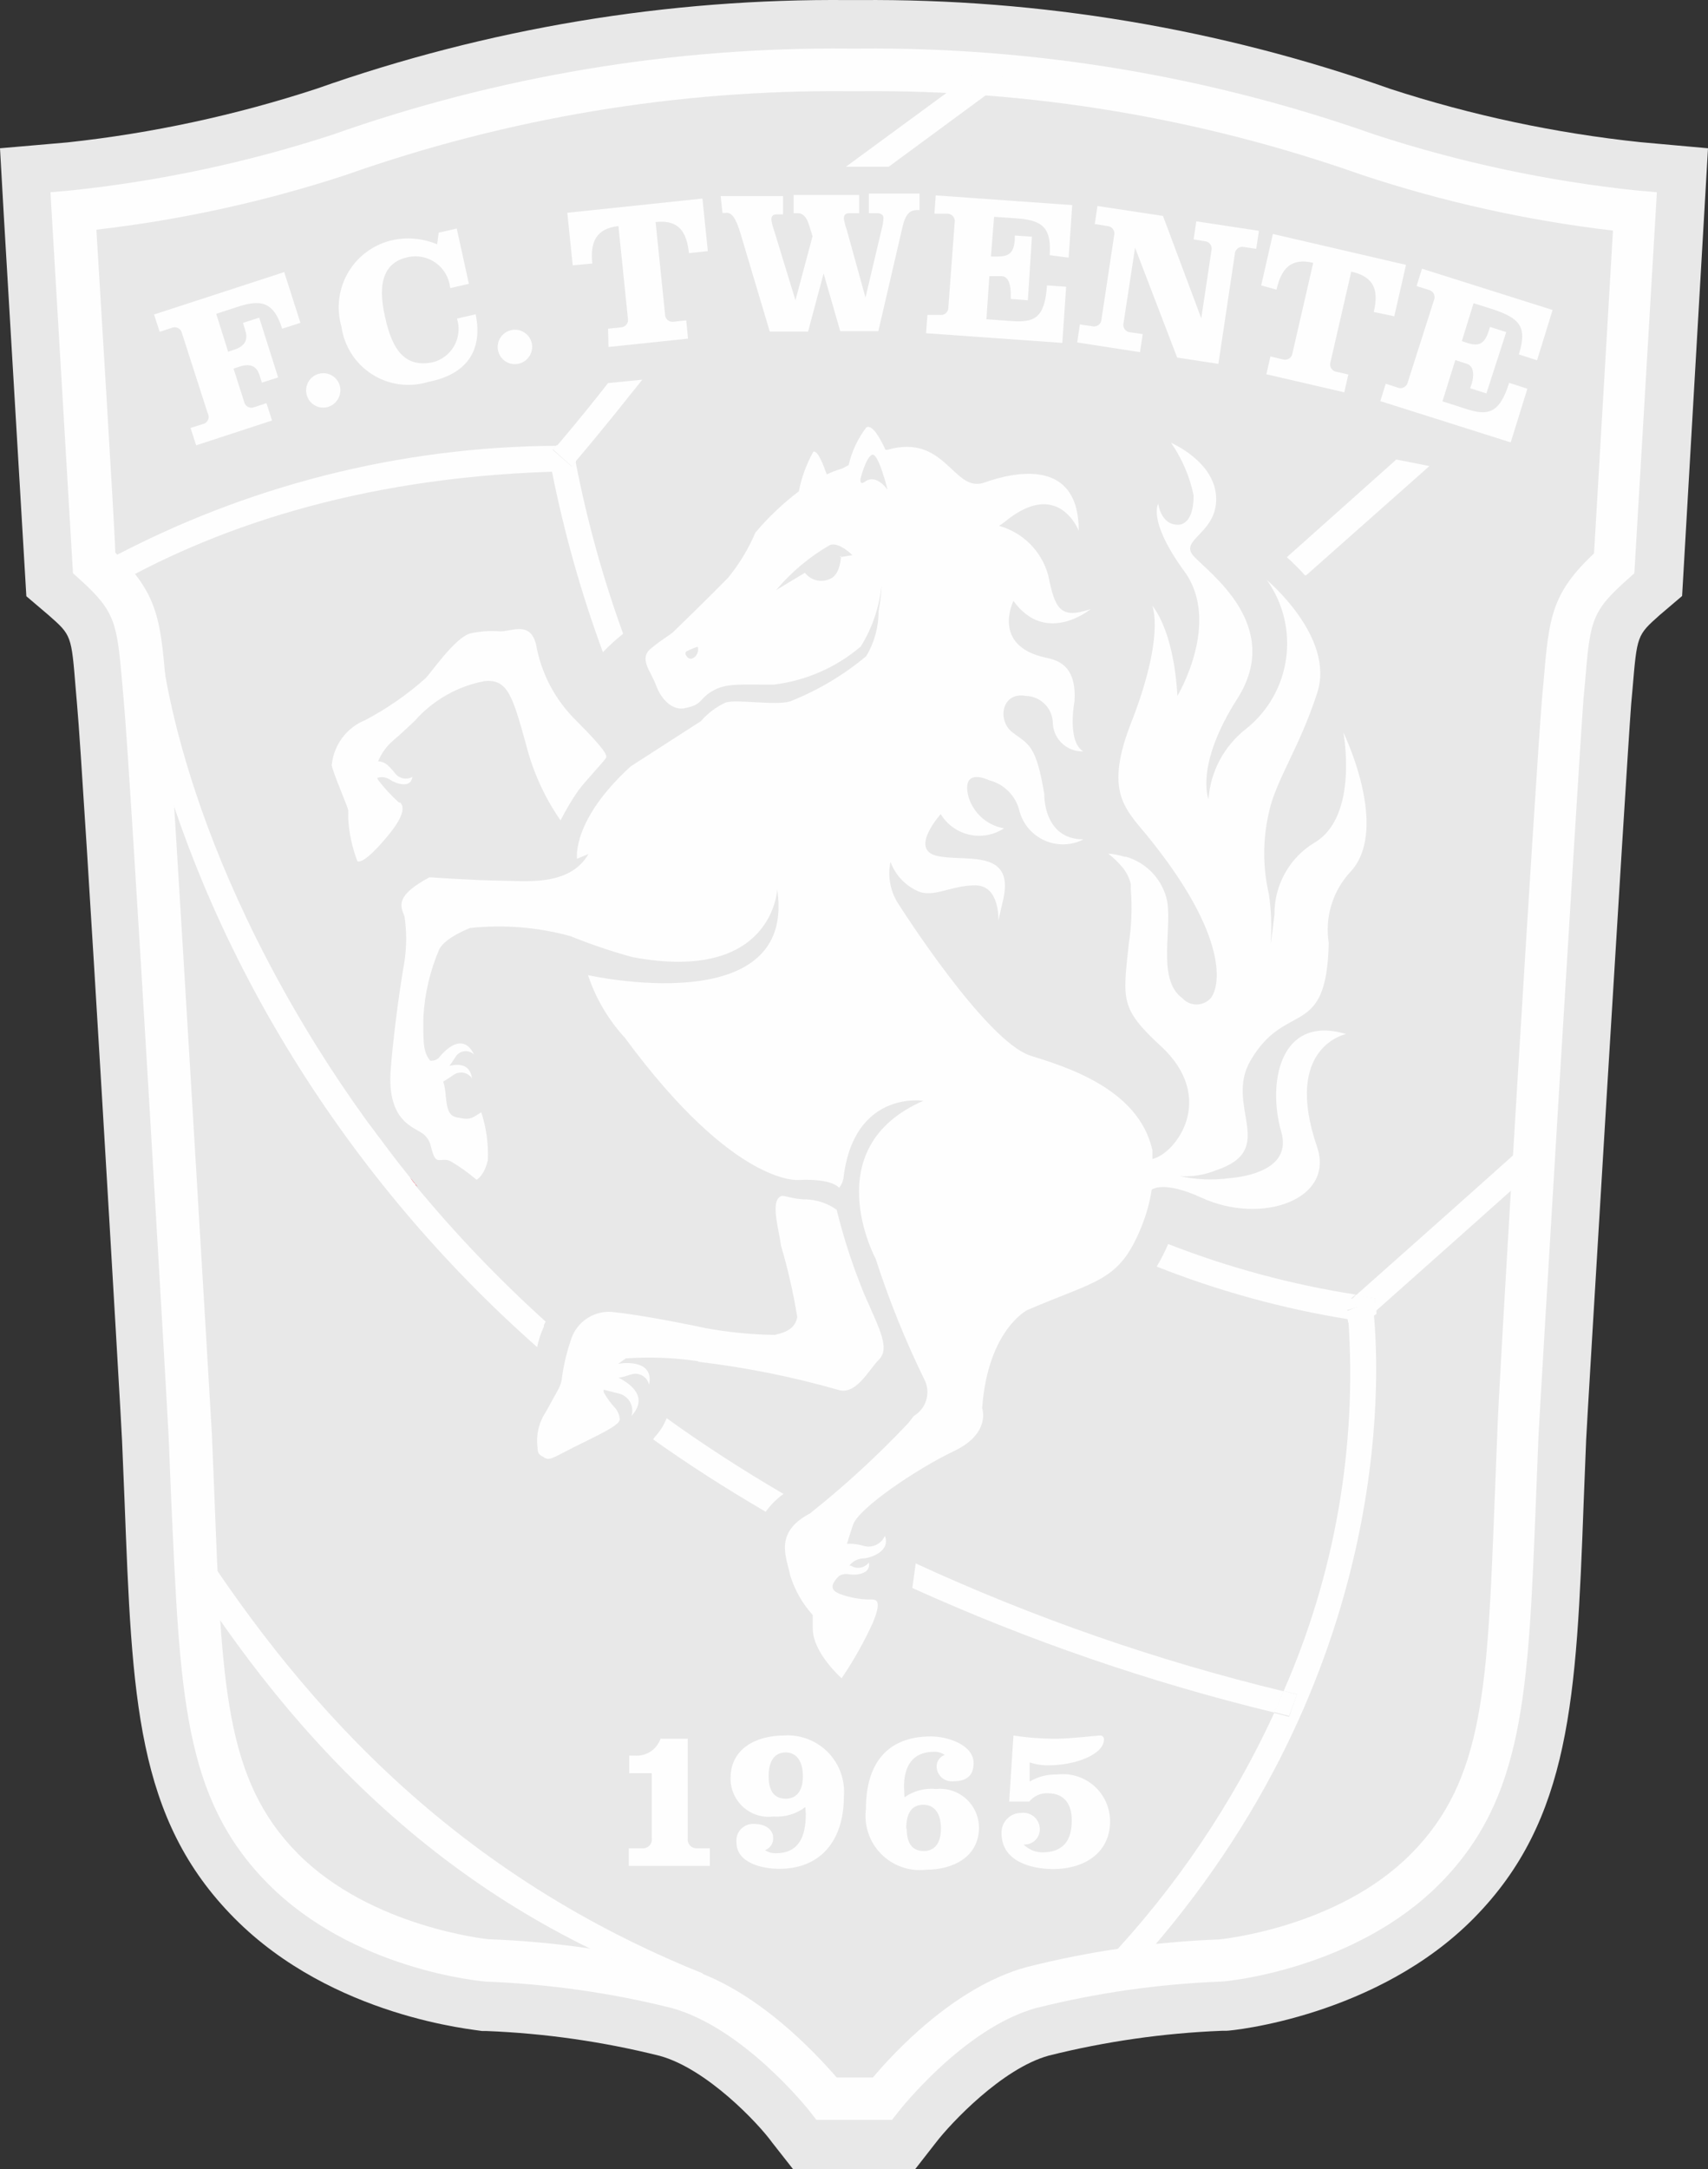 <?xml version="1.0" encoding="UTF-8"?>
<svg width="182px" height="231px" viewBox="0 0 182 231" version="1.1" xmlns="http://www.w3.org/2000/svg" xmlns:xlink="http://www.w3.org/1999/xlink">
    <rect x="0" y="0" width="182" height="231" fill="#333333" stroke="none"/>
    <title>FC Twente - FC Twente-0 (2)</title>
    <g id="Symbols" stroke="none" stroke-width="1" fill="none" fill-rule="evenodd">
        <g id="element-/-card-/-onbekend" transform="translate(-557, 52)" fill-rule="nonzero">
            <g id="Group-9-Copy-6" transform="translate(0, -80)">
                <g id="no_logo" transform="translate(511, 0)">
                    <g id="FC-Twente---FC-Twente-0-(2)" transform="translate(46, 28)">
                        <path d="M90.448,7.454 C71.958,7.273 53.579,10.33 36.141,16.486 C26.926,19.503 17.418,21.532 7.775,22.54 L9.959,59.965 C14.759,64.361 14.759,66.331 15.431,74.378 C16.103,82.426 20.23,153.098 20.23,153.098 C21.31,178.416 20.734,189.707 30.045,199.099 C38.565,207.675 51.883,208.876 51.883,208.876 C58.693,209.13 65.457,210.096 72.066,211.759 C80.657,214.161 88,223.601 88,223.601 L93.88,223.601 C93.88,223.601 101.079,214.113 109.742,211.759 C116.351,210.097 123.115,209.131 129.925,208.876 C129.925,208.876 143.243,207.675 151.739,199.099 C161.074,189.683 160.474,178.416 161.554,153.098 C161.554,153.098 165.777,82.234 166.353,74.378 C167.073,66.091 166.905,64.458 171.801,59.965 L173.985,22.54 C164.415,21.517 154.98,19.488 145.835,16.486 C128.405,10.332 110.034,7.275 91.552,7.454 L90.448,7.454 Z" id="Path" fill="#E30621"></path>
                        <path d="M38.565,23.501 C55.225,17.623 72.784,14.705 90.448,14.877 L91.552,14.877 C109.216,14.704 126.775,17.623 143.435,23.501 C150.936,26.02 158.646,27.869 166.473,29.026 C165.993,37.361 165.081,52.759 164.866,56.675 C160.498,61.359 160.066,65.13 159.394,72.096 L159.25,73.634 C158.554,81.489 154.45,149.663 154.33,152.569 L154.042,159.295 C153.251,179.57 152.867,187.401 146.651,193.67 C140.436,199.94 130.237,201.285 129.589,201.357 C122.299,201.643 115.059,202.698 107.991,204.504 C101.516,206.689 95.724,210.532 91.192,215.65 C86.615,210.528 80.784,206.686 74.273,204.504 C67.205,202.697 59.965,201.643 52.675,201.357 C51.931,201.357 41.756,200.036 35.517,193.742 C29.277,187.449 28.797,179.594 27.958,159.295 L27.694,152.761 C27.502,149.687 23.47,81.489 22.75,73.61 L22.606,71.976 C22.054,65.611 21.598,61.623 17.134,56.675 C16.895,52.783 16.007,37.457 15.527,29.026 C23.354,27.869 31.064,26.02 38.565,23.501 Z M90.448,0.007 C71.141,-0.174 51.95,3.021 33.741,9.448 C25.117,12.272 16.221,14.189 7.199,15.165 L0,15.79 L0.408,22.996 L2.808,63.497 L5.208,65.539 C7.607,67.652 7.607,67.652 8.063,73.298 L8.207,74.979 C8.903,82.618 13.007,152.737 13.007,153.458 C13.007,153.458 13.271,159.824 13.271,159.824 C14.087,180.795 14.471,193.694 24.982,204.288 C35.493,214.881 50.708,216.155 51.379,216.299 L51.835,216.299 C58.061,216.545 64.245,217.43 70.29,218.941 C75.305,220.31 80.825,226.148 82.289,228.189 L84.497,231 L97.527,231 L99.759,228.141 C101.271,226.172 106.767,220.286 111.758,218.917 C117.803,217.407 123.987,216.521 130.213,216.275 L130.669,216.275 C131.316,216.275 146.771,214.713 157.066,204.264 C167.361,193.814 167.985,180.915 168.753,159.944 L169.017,153.314 C169.017,152.737 173.241,82.594 173.817,74.931 L173.961,73.346 C174.441,67.652 174.441,67.652 176.84,65.514 L179.24,63.473 L182,15.79 L174.801,15.141 C165.748,14.186 156.82,12.286 148.163,9.472 C129.986,3.047 110.828,-0.156 91.552,0.007 L90.448,0.007 Z" id="Shape" fill="#E8E8E8"></path>
                        <path d="M90.448,7.454 C71.958,7.273 53.579,10.33 36.141,16.486 C26.926,19.503 17.418,21.532 7.775,22.54 L9.959,59.965 C14.759,64.361 14.759,66.331 15.431,74.378 C16.103,82.426 20.23,153.098 20.23,153.098 C21.31,178.416 20.734,189.707 30.045,199.099 C38.565,207.675 51.883,208.876 51.883,208.876 C58.693,209.13 65.457,210.096 72.066,211.759 C80.657,214.161 88,223.601 88,223.601 L93.88,223.601 C93.88,223.601 101.079,214.113 109.742,211.759 C116.351,210.097 123.115,209.131 129.925,208.876 C129.925,208.876 143.243,207.675 151.739,199.099 C161.074,189.683 160.474,178.416 161.554,153.098 C161.554,153.098 165.777,82.234 166.353,74.378 C167.073,66.091 166.905,64.458 171.801,59.965 L173.985,22.54 C164.415,21.517 154.98,19.488 145.835,16.486 C128.405,10.332 110.034,7.275 91.552,7.454 L90.448,7.454 Z" id="Path" fill="#E8E8E8"></path>
                        <path d="M36.885,18.624 C54.085,12.554 72.211,9.538 90.448,9.712 L91.552,9.712 C109.789,9.536 127.916,12.552 145.115,18.624 C153.81,21.506 162.776,23.494 171.873,24.557 C171.657,28.281 169.953,57.347 169.857,58.933 C165.321,63.208 165.057,65.731 164.482,72.529 L164.338,74.09 C163.666,81.873 159.538,149.975 159.538,152.881 C159.538,152.881 159.274,159.583 159.274,159.583 C158.482,179.473 158.218,189.49 150.371,197.418 C142.523,205.345 130.045,206.522 129.925,206.546 C122.984,206.801 116.09,207.792 109.358,209.501 C101.583,211.639 95.08,218.797 93.016,221.247 L89.152,221.247 C87.064,218.845 80.513,211.639 72.762,209.501 C65.975,207.775 59.025,206.777 52.027,206.522 C52.027,206.522 39.549,205.273 31.749,197.418 C23.95,189.563 23.638,179.401 22.846,159.295 L22.582,152.785 C22.414,149.855 18.382,81.753 17.782,73.97 L17.638,72.337 C17.086,65.971 16.775,63.136 12.287,58.86 C12.287,57.275 10.487,28.185 10.271,24.461 C19.316,23.42 28.233,21.464 36.885,18.624 Z M90.448,5.172 C71.712,4.998 53.089,8.103 35.421,14.348 C26.367,17.298 17.029,19.287 7.559,20.282 L5.376,20.474 L7.775,61.046 L8.471,61.671 C12.335,65.154 12.455,66.331 13.031,72.817 L13.175,74.475 C13.895,82.186 17.974,152.401 17.974,153.122 C17.974,153.122 18.238,159.583 18.238,159.583 C19.198,180.338 19.462,191.436 28.557,200.613 C37.653,209.789 51.211,210.99 51.763,211.038 C58.442,211.288 65.077,212.23 71.562,213.849 C79.313,215.986 86.248,224.802 86.32,224.898 L86.992,225.763 L95.056,225.763 L95.728,224.898 C95.728,224.898 102.663,215.986 110.414,213.849 C116.851,212.236 123.438,211.294 130.069,211.038 C130.789,211.038 144.467,209.669 153.443,200.589 C162.418,191.508 162.85,180.362 163.666,159.752 L163.93,153.098 C163.93,152.425 168.153,82.21 168.729,74.475 L168.873,72.913 C169.449,66.067 169.521,65.178 173.457,61.671 L174.153,61.046 L176.552,20.474 L174.369,20.282 C164.907,19.285 155.577,17.297 146.531,14.348 C128.878,8.109 110.272,5.003 91.552,5.172 L90.448,5.172 Z" id="Shape" fill="#FEFEFE"></path>
                        <path d="M73.29,185.167 L73.29,195.76 C73.245,196.041 73.331,196.327 73.522,196.537 C73.714,196.747 73.99,196.859 74.273,196.841 L75.641,196.841 L75.641,198.715 L67.002,198.715 L67.002,196.841 L68.466,196.841 C68.75,196.859 69.026,196.747 69.217,196.537 C69.409,196.327 69.494,196.041 69.45,195.76 L69.45,188.842 L67.05,188.842 L67.05,186.968 L67.602,186.968 C68.834,187.08 69.982,186.337 70.386,185.167 L73.29,185.167 Z" id="Path" fill="#FEFEFE"></path>
                        <path d="M81.905,189.154 C81.905,190.884 82.601,191.556 83.729,191.556 C84.857,191.556 85.552,190.764 85.552,189.154 C85.552,187.545 84.857,186.632 83.729,186.632 C82.601,186.632 81.905,187.449 81.905,189.154 Z M85.816,192.445 C84.85,193.185 83.646,193.544 82.433,193.454 C81.261,193.608 80.08,193.243 79.199,192.454 C78.318,191.664 77.825,190.53 77.849,189.346 C77.849,186.176 80.657,184.83 83.513,184.83 C85.265,184.704 86.984,185.353 88.217,186.605 C89.45,187.858 90.072,189.588 89.92,191.34 C89.92,195.928 87.52,199.027 83.033,199.027 L83.033,199.027 C81.257,199.027 78.473,198.427 78.473,196.193 C78.421,195.667 78.606,195.145 78.977,194.769 C79.348,194.393 79.867,194.201 80.393,194.247 C81.617,194.247 82.385,194.895 82.385,195.712 C82.429,196.297 82.074,196.839 81.521,197.033 C81.854,197.258 82.247,197.375 82.649,197.37 C85.049,197.37 85.864,195.712 85.864,193.19 L85.816,192.445 Z" id="Shape" fill="#FEFEFE"></path>
                        <path d="M96.616,194.727 C96.616,196.457 97.311,197.129 98.439,197.129 C99.567,197.129 100.263,196.337 100.263,194.727 C100.263,193.118 99.567,192.205 98.391,192.205 C97.215,192.205 96.568,192.998 96.568,194.727 L96.616,194.727 Z M96.376,191.412 C97.359,190.717 98.561,190.401 99.759,190.523 C100.917,190.409 102.069,190.786 102.936,191.562 C103.803,192.338 104.304,193.443 104.319,194.607 C104.319,197.778 101.535,199.123 98.679,199.123 C96.907,199.331 95.138,198.709 93.885,197.436 C92.633,196.164 92.038,194.384 92.272,192.613 C92.272,188.025 94.36,184.926 99.207,184.926 C100.959,184.926 103.743,185.815 103.743,187.761 C103.743,189.154 102.951,189.707 101.535,189.707 C101.108,189.74 100.686,189.601 100.362,189.322 C100.037,189.042 99.838,188.645 99.807,188.217 C99.763,187.632 100.118,187.09 100.671,186.896 C100.339,186.67 99.945,186.553 99.543,186.56 C97.143,186.56 96.328,188.217 96.328,190.283 L96.376,191.412 Z" id="Shape" fill="#FEFEFE"></path>
                        <path d="M107.991,184.83 C109.523,185.065 111.072,185.177 112.622,185.167 C114.158,185.167 116.822,184.83 117.23,184.83 C117.34,184.823 117.448,184.864 117.526,184.942 C117.604,185.02 117.645,185.128 117.638,185.239 C117.638,186.848 114.59,188.001 111.758,188.001 C111.065,188.018 110.375,187.912 109.718,187.689 L109.718,189.731 C110.595,189.209 111.603,188.951 112.622,188.986 C114.052,188.8 115.493,189.238 116.577,190.19 C117.662,191.142 118.284,192.515 118.286,193.959 C118.286,197.442 115.382,199.051 112.262,199.051 C109.862,199.051 106.719,198.234 106.719,195.232 C106.699,194.661 106.913,194.107 107.312,193.698 C107.711,193.29 108.26,193.063 108.83,193.07 C109.34,193.006 109.851,193.169 110.23,193.516 C110.609,193.863 110.816,194.358 110.798,194.871 C110.786,195.311 110.595,195.727 110.268,196.022 C109.942,196.318 109.509,196.466 109.07,196.433 C109.593,196.958 110.298,197.259 111.038,197.274 C113.294,197.274 114.206,196.024 114.206,193.862 C114.206,192.205 113.462,190.98 111.662,190.98 C110.894,190.94 110.154,191.27 109.67,191.869 L107.535,191.869 L107.991,184.83 Z" id="Path" fill="#FEFEFE"></path>
                        <path d="M19.198,166.093 C31.197,185.311 48.5,204.288 76.793,213.008 L74.849,210.149 C47.228,199.051 31.197,180.146 19.894,162.322 L19.198,166.093 Z" id="Path" fill="#FEFEFE"></path>
                        <path d="M20.902,47.426 L20.302,45.576 L21.598,45.168 C21.849,45.118 22.06,44.949 22.165,44.716 C22.269,44.482 22.255,44.212 22.126,43.991 L19.39,35.487 C19.344,35.255 19.196,35.055 18.986,34.944 C18.777,34.832 18.529,34.82 18.31,34.911 L17.015,35.343 L16.415,33.494 L30.285,28.977 L32.013,34.382 L30.069,35.007 C29.109,31.98 27.67,31.884 25.102,32.749 L23.038,33.421 L24.31,37.457 L24.958,37.241 C26.134,36.857 26.422,36.16 26.158,35.271 L25.894,34.382 L27.622,33.83 L29.637,40.196 L27.91,40.748 L27.646,39.931 C27.358,39.043 26.734,38.658 25.534,39.043 L24.886,39.259 L26.014,42.79 C26.06,43.023 26.208,43.222 26.418,43.334 C26.627,43.445 26.875,43.457 27.094,43.366 L28.39,42.934 L28.989,44.784 L20.902,47.426 Z" id="Path" fill="#FEFEFE"></path>
                        <path d="M36.213,41.084 C36.461,42.057 35.901,43.052 34.941,43.342 C34.473,43.475 33.972,43.415 33.548,43.176 C33.125,42.937 32.814,42.539 32.685,42.069 C32.509,41.439 32.683,40.762 33.141,40.294 C33.599,39.826 34.271,39.639 34.905,39.802 C35.538,39.965 36.037,40.454 36.213,41.084" id="Path" fill="#FEFEFE"></path>
                        <path d="M46.748,24.774 L48.668,24.341 L49.964,30.227 L47.972,30.683 C47.874,29.613 47.32,28.637 46.451,28.007 C45.581,27.376 44.482,27.152 43.436,27.392 C41.036,27.921 40.148,29.938 41.036,33.782 C41.78,37.193 43.1,39.187 46.1,38.586 C47.08,38.342 47.915,37.702 48.406,36.819 C48.897,35.936 49.001,34.888 48.692,33.926 L50.684,33.47 C51.499,37.457 49.604,39.907 45.62,40.676 C43.602,41.294 41.415,40.995 39.637,39.858 C37.858,38.72 36.668,36.859 36.381,34.767 C35.81,32.797 36.09,30.679 37.153,28.926 C38.216,27.172 39.964,25.945 41.972,25.542 C43.522,25.238 45.127,25.405 46.58,26.023 L46.748,24.774 Z" id="Path" fill="#FEFEFE"></path>
                        <path d="M56.683,36.64 C56.842,37.641 56.168,38.583 55.171,38.754 C54.694,38.838 54.203,38.728 53.806,38.448 C53.41,38.169 53.141,37.743 53.059,37.265 C52.948,36.617 53.19,35.959 53.695,35.538 C54.2,35.118 54.891,34.999 55.507,35.226 C56.123,35.453 56.572,35.992 56.683,36.64" id="Path" fill="#FEFEFE"></path>
                        <path d="M61.027,28.257 L60.451,22.66 L74.849,21.146 L75.425,26.743 L73.41,26.96 C73.17,24.726 72.378,23.38 69.858,23.645 L70.866,33.47 C70.862,33.707 70.965,33.934 71.146,34.088 C71.327,34.242 71.568,34.306 71.802,34.262 L73.122,34.118 L73.314,36.064 L64.842,36.953 L64.794,35.007 L66.162,34.863 C66.396,34.854 66.615,34.742 66.758,34.556 C66.902,34.371 66.956,34.131 66.906,33.902 L65.898,24.077 C63.498,24.341 62.874,25.807 63.114,28.065 L61.027,28.257 Z" id="Path" fill="#FEFEFE"></path>
                        <path d="M76.793,20.882 L83.441,20.882 L83.441,22.828 L82.841,22.828 C82.409,22.828 82.193,22.948 82.193,23.404 C82.257,23.814 82.362,24.216 82.505,24.606 L84.761,31.98 L84.761,31.98 L86.584,25.158 L86.176,23.861 C85.936,23.14 85.576,22.708 85.025,22.708 L84.569,22.708 L84.569,20.762 L91.552,20.762 L91.552,22.708 L90.568,22.708 C90.136,22.708 89.92,22.828 89.92,23.284 C89.983,23.694 90.088,24.097 90.232,24.485 L92.224,31.692 L92.224,31.692 L93.928,24.485 C94.049,24.063 94.122,23.627 94.144,23.188 C94.144,22.876 93.784,22.708 93.568,22.708 L92.584,22.708 L92.584,20.618 L97.983,20.618 L97.983,22.372 L97.719,22.372 C97.047,22.372 96.544,22.684 96.208,24.005 L93.592,35.271 L89.536,35.271 L87.76,29.122 L87.76,29.122 L86.104,35.319 L82.025,35.319 L78.929,24.942 C78.425,23.212 77.945,22.54 77.273,22.684 L76.985,22.684 L76.793,20.882 Z" id="Path" fill="#FEFEFE"></path>
                        <path d="M101.727,23.693 C101.77,23.459 101.706,23.218 101.553,23.036 C101.399,22.855 101.173,22.752 100.935,22.756 L99.567,22.756 L99.711,20.81 L114.254,21.843 L113.87,27.44 L111.854,27.176 C112.07,24.005 110.87,23.428 108.086,23.236 L105.927,23.092 L105.591,27.32 L106.263,27.32 C107.535,27.32 108.015,26.936 108.134,25.566 L108.134,25.086 L109.958,25.206 L109.526,31.98 L107.703,31.836 L107.703,31.308 C107.703,30.491 107.535,29.458 106.743,29.41 L105.423,29.41 L105.111,33.998 L107.775,34.19 C110.174,34.358 111.326,33.95 111.566,30.395 L113.606,30.539 L113.198,36.52 L98.679,35.487 L98.823,33.542 L100.143,33.542 C100.377,33.578 100.615,33.507 100.792,33.349 C100.969,33.191 101.065,32.962 101.055,32.725 L101.727,23.693 Z" id="Path" fill="#FEFEFE"></path>
                        <path d="M128.005,33.902 L128.005,33.902 L129.085,26.695 C129.151,26.463 129.108,26.214 128.967,26.017 C128.827,25.821 128.605,25.699 128.365,25.687 L127.189,25.494 L127.477,23.573 L134.148,24.582 L133.86,26.503 L132.564,26.311 C132.332,26.253 132.086,26.303 131.894,26.448 C131.703,26.592 131.588,26.816 131.58,27.056 L129.829,38.754 L125.437,38.082 L120.949,26.383 L120.949,26.383 L119.725,34.382 C119.659,34.614 119.703,34.864 119.843,35.06 C119.983,35.257 120.205,35.379 120.445,35.391 L121.765,35.583 L121.477,37.505 L114.782,36.472 L115.07,34.551 L116.39,34.743 C116.622,34.801 116.869,34.751 117.06,34.606 C117.251,34.461 117.366,34.238 117.374,33.998 L118.718,25.086 C118.784,24.854 118.741,24.604 118.6,24.408 C118.46,24.212 118.238,24.09 117.998,24.077 L116.654,23.861 L116.942,21.939 L123.925,22.996 L128.005,33.902 Z" id="Path" fill="#FEFEFE"></path>
                        <path d="M134.388,30.395 L135.636,24.918 L149.819,28.209 L148.571,33.686 L146.387,33.229 C146.891,31.019 146.555,29.506 143.987,28.929 L141.78,38.538 C141.698,38.761 141.72,39.01 141.841,39.215 C141.962,39.42 142.168,39.559 142.403,39.595 L143.675,39.883 L143.243,41.781 L134.94,39.859 L135.372,37.962 L136.692,38.274 C136.919,38.348 137.168,38.315 137.368,38.184 C137.569,38.053 137.699,37.839 137.724,37.601 L139.932,27.993 C137.532,27.416 136.524,28.641 136.02,30.851 L134.388,30.395 Z" id="Path" fill="#FEFEFE"></path>
                        <path d="M152.795,31.98 C152.895,31.762 152.89,31.51 152.783,31.295 C152.676,31.081 152.477,30.926 152.243,30.875 L150.947,30.467 L151.523,28.617 L165.441,33.013 L163.786,38.37 L161.842,37.745 C162.802,34.719 161.842,33.878 159.082,32.941 L157.018,32.292 L155.77,36.328 L156.418,36.544 C157.642,36.929 158.218,36.544 158.626,35.271 L158.77,34.815 L160.498,35.367 L158.386,41.901 L156.658,41.349 L156.826,40.844 C157.066,40.076 157.09,38.995 156.322,38.754 L155.074,38.346 L153.706,42.742 L156.25,43.559 C158.458,44.255 159.754,44.159 160.81,40.772 L162.754,41.397 L160.978,47.114 L147.083,42.718 L147.659,40.868 L148.931,41.277 C149.15,41.367 149.398,41.355 149.607,41.244 C149.816,41.132 149.964,40.933 150.011,40.7 L152.795,31.98 Z" id="Path" fill="#FEFEFE"></path>
                        <path d="M139.188,61.263 L152.315,49.636 L148.787,48.94 L137.124,59.341 C137.799,59.945 138.44,60.587 139.044,61.263" id="Path" fill="#FEFEFE"></path>
                        <path d="M97.575,166.502 L97.215,169.12 C109.63,174.731 122.541,179.171 135.78,182.38 C136.132,181.627 136.468,180.875 136.788,180.122 C123.307,176.866 110.174,172.305 97.575,166.502" id="Path" fill="#FEFEFE"></path>
                        <path d="M83.489,159.103 C79.025,156.493 74.873,153.802 71.034,151.032 C70.744,151.78 70.312,152.465 69.762,153.05 L69.594,153.29 C73.306,155.932 77.305,158.503 81.593,161.001 C82.113,160.266 82.754,159.624 83.489,159.103" id="Path" fill="#FEFEFE"></path>
                        <path d="M145.811,140.318 L145.595,140.078 C144.827,140.486 143.891,140.823 143.891,140.51 L143.675,140.51 C144.614,154.062 142.25,167.639 136.788,180.074 L138.204,180.434 L137.364,182.836 L135.78,182.428 C131.29,192.148 125.252,201.072 117.902,208.852 L119.869,210.726 C148.787,179.714 146.987,146.348 146.387,139.886 L146.099,140.15 L145.811,140.318 Z" id="Path" fill="#FEFEFE"></path>
                        <path d="M138.204,180.458 L136.788,180.074 C136.468,180.827 136.132,181.579 135.78,182.332 L137.364,182.74 L138.204,180.458 Z" id="Path" fill="#FEFEFE"></path>
                        <path d="M163.666,120.86 C158.53,125.473 152.291,131.022 144.467,137.964 L145.403,138.108 L146.507,138.276 L146.507,139.405 C146.507,139.405 146.387,139.597 146.195,139.742 L146.195,139.982 C152.987,133.952 158.602,128.956 163.33,124.728 L163.666,120.86 Z" id="Path" fill="#FEFEFE"></path>
                        <path d="M145.571,140.078 L145.859,140.39 L146.099,140.174 L146.387,140.078 L146.387,139.766 C146.114,139.965 145.825,140.142 145.523,140.294" id="Path" fill="#FEFEFE"></path>
                        <path d="M143.651,140.462 C143.651,139.886 143.651,139.549 143.531,139.525 L144.779,139.165 L143.987,138.276 L144.179,138.108 L144.443,137.868 C137.613,136.805 130.918,135 124.477,132.487 C124.126,133.315 123.717,134.118 123.253,134.889 C129.815,137.485 136.638,139.361 143.603,140.486" id="Path" fill="#FEFEFE"></path>
                        <path d="M66.378,67.436 C64.227,61.499 62.542,55.403 61.339,49.204 L60.931,49.684 L58.891,47.907 L59.251,47.474 C42.566,47.576 26.158,51.748 11.447,59.629 L11.447,62.752 C22.39,56.41 37.845,50.909 58.819,50.237 C60.123,56.774 61.937,63.2 64.242,69.454 C64.913,68.761 65.626,68.111 66.378,67.508" id="Path" fill="#FEFEFE"></path>
                        <polygon id="Path" fill="#FEFEFE" points="60.955 49.684 61.363 49.204 61.363 48.603 61.195 47.426 59.275 47.426 58.915 47.859"></polygon>
                        <path d="M143.531,139.621 C143.531,139.621 143.531,140.078 143.651,140.847 L143.867,140.847 C143.867,141.231 144.851,140.847 145.643,140.27 L144.827,139.093 L143.531,139.621 Z" id="Path" fill="#FEFEFE"></path>
                        <path d="M143.987,138.372 L144.755,139.429 L146.099,138.973 C146.099,138.973 146.099,139.381 146.219,140.054 C146.387,139.886 146.531,139.742 146.531,139.645 L146.531,138.276 L145.427,138.084 L144.491,137.892 L144.227,138.18 L143.987,138.372 Z" id="Path" fill="#FEFEFE"></path>
                        <path d="M144.779,139.285 L145.811,140.462 C146.113,140.31 146.402,140.133 146.675,139.934 C146.675,139.237 146.531,138.829 146.531,138.781 L144.779,139.285 Z" id="Path" fill="#FEFEFE"></path>
                        <path d="M44.516,126.41 L43.676,125.401 C43.914,125.77 44.196,126.108 44.516,126.41" id="Path" fill="#FEFEFE"></path>
                        <path d="M44.516,126.41 L43.676,125.401 C43.914,125.77 44.196,126.108 44.516,126.41" id="Path" fill="#E30621"></path>
                        <path d="M41.492,122.614 C40.724,121.605 39.98,120.596 39.237,119.611 C39.73,120.783 40.505,121.815 41.492,122.614" id="Path" fill="#FEFEFE"></path>
                        <path d="M44.324,126.169 C44.076,125.933 43.859,125.666 43.676,125.377 C42.924,124.448 42.196,123.519 41.492,122.59 C40.724,121.581 39.98,120.572 39.237,119.587 C37.221,116.801 35.397,114.086 33.765,111.468 C17.902,85.981 16.967,67.172 16.967,66.956 L13.607,63.569 C13.607,64.506 15.095,86.654 31.269,112.717 C38.38,124.179 47.128,134.538 57.235,143.465 C57.388,142.71 57.63,141.977 57.955,141.279 L57.955,141.111 L58.147,140.75 C53.148,136.239 48.488,131.365 44.204,126.169" id="Path" fill="#FEFEFE"></path>
                        <path d="M74.393,145.026 C79.425,145.618 84.401,146.614 89.272,148.005 C91.192,148.654 92.512,145.963 93.664,144.786 C94.816,143.609 93.808,141.711 92.128,137.916 C90.91,134.968 89.915,131.933 89.152,128.836 C88.201,128.163 87.076,127.779 85.912,127.731 C84.401,127.731 83.513,127.226 83.225,127.394 C82.049,127.899 82.985,130.829 83.225,132.679 C83.963,135.17 84.54,137.705 84.953,140.27 C84.713,141.495 83.777,141.879 82.553,142.168 C80.089,142.128 77.633,141.887 75.209,141.447 C75.209,141.447 69.186,140.15 65.61,139.766 C63.48,139.398 61.414,140.691 60.811,142.768 C60.35,144.126 60.029,145.526 59.851,146.948 C59.707,147.741 59.467,147.957 58.171,150.359 C57.416,151.48 57.1,152.839 57.283,154.179 C57.283,154.827 57.451,154.923 58.051,155.26 C58.651,155.596 59.107,155.115 62.011,153.698 C64.914,152.281 66.09,151.632 66.042,151.104 C66.001,150.722 65.861,150.357 65.634,150.047 C65.132,149.518 64.697,148.929 64.338,148.293 C64.317,148.198 64.317,148.1 64.338,148.005 L65.85,148.389 C66.376,148.488 66.834,148.808 67.109,149.267 C67.384,149.726 67.45,150.281 67.29,150.792 C69.09,148.822 67.29,147.428 65.898,146.708 C66.33,146.708 66.81,146.492 67.266,146.372 C67.664,146.247 68.096,146.296 68.457,146.507 C68.817,146.717 69.073,147.069 69.162,147.477 C69.714,144.93 66.762,145.074 65.874,145.243 L66.69,144.666 C69.278,144.485 71.877,144.59 74.441,144.978 M92.176,51.294 C91.552,51.75 91.696,50.981 91.696,50.981 C91.696,50.981 92.248,48.723 92.92,48.435 C93.592,48.147 94.576,52.158 94.576,52.158 C94.576,52.158 93.4,50.405 92.176,51.294 M89.608,59.197 C89.608,59.845 89.368,61.191 88.552,61.599 C87.602,62.105 86.426,61.851 85.768,60.998 L82.697,62.848 C84.315,60.925 86.256,59.299 88.432,58.044 C89.416,57.683 90.832,59.125 90.832,59.125 L89.488,59.341 M73.77,70.127 C73.338,70.319 72.786,69.574 73.17,69.358 C73.549,69.169 73.942,69.008 74.345,68.878 C74.499,69.38 74.251,69.917 73.77,70.127 M129.589,124.632 C136.284,122.398 130.405,117.81 133.26,112.933 C137.052,106.447 141.348,110.843 141.588,100.442 C141.143,97.645 142.031,94.801 143.987,92.755 C148.091,88.119 143.147,78.006 143.147,78.006 C143.147,78.006 144.827,86.966 140.052,89.752 C137.393,91.363 135.779,94.257 135.804,97.367 C135.468,100.298 135.396,100.466 135.396,100.466 C135.529,98.711 135.465,96.946 135.204,95.205 C134.548,92.36 134.548,89.403 135.204,86.558 C135.948,83.05 138.444,79.711 140.364,73.778 C142.283,67.845 134.988,61.767 134.988,61.767 C138.582,66.798 137.612,73.766 132.78,77.621 C130.447,79.431 128.991,82.146 128.773,85.092 C128.773,85.092 127.285,81.537 131.868,74.378 C136.788,66.595 128.797,60.998 127.189,59.221 C125.581,57.443 129.733,56.819 129.589,52.975 C129.445,49.132 124.789,47.162 124.789,47.162 C125.958,48.846 126.774,50.75 127.189,52.759 C127.189,56.122 125.485,55.882 125.485,55.882 C123.685,55.882 123.421,53.648 123.421,53.648 C123.421,53.648 122.245,55.425 126.205,60.854 C130.165,66.283 125.461,74.114 125.461,74.114 C125.053,66.908 122.773,64.506 122.773,64.506 C122.773,64.506 124.237,67.676 120.373,77.381 C117.59,84.828 120.181,86.341 122.749,89.632 C131.46,100.586 129.829,105.655 128.869,106.447 C128.033,107.203 126.745,107.139 125.989,106.303 C123.109,104.237 125.101,98.376 124.261,95.518 C123.663,93.454 122.051,91.84 119.989,91.242 L119.821,91.242 C119.26,91.064 118.681,90.951 118.094,90.905 C118.654,91.349 119.169,91.848 119.629,92.395 C120.045,92.907 120.34,93.507 120.493,94.148 C120.503,94.324 120.503,94.501 120.493,94.677 C120.65,96.632 120.577,98.599 120.277,100.538 C119.653,106.471 119.318,107.384 123.709,111.42 C129.709,116.969 125.293,122.854 122.797,123.431 L122.797,122.494 C121.333,115.912 113.486,113.582 109.814,112.429 C105.015,110.891 95.824,96.406 95.824,96.406 C94.892,95.063 94.554,93.395 94.888,91.794 C95.393,93.151 96.409,94.255 97.719,94.869 C99.423,95.71 101.391,94.244 103.983,94.292 C106.575,94.341 106.383,98.04 106.383,98.04 L106.935,95.638 C108.062,90.233 102.543,91.866 99.735,91.122 C96.927,90.377 100.239,86.702 100.239,86.702 C100.917,87.816 102.018,88.607 103.29,88.893 C104.561,89.178 105.895,88.933 106.983,88.215 C105.176,87.903 103.705,86.589 103.191,84.828 C102.399,81.609 105.399,83.098 105.399,83.098 C107.018,83.502 108.271,84.784 108.638,86.413 C109.027,87.803 110.019,88.944 111.34,89.522 C112.661,90.099 114.172,90.052 115.454,89.392 C111.134,89.392 111.278,84.588 111.278,84.588 C110.414,79.279 109.574,79.279 107.895,78.006 C106.215,76.733 106.743,73.634 109.31,74.114 C110.931,74.154 112.217,75.494 112.19,77.117 C112.318,78.798 113.746,80.08 115.43,80.024 C113.678,78.967 114.494,74.691 114.494,74.691 C114.758,70.679 112.478,70.271 111.398,70.031 C105.591,68.757 107.991,64.001 107.991,64.001 C111.47,68.805 116.222,64.866 116.222,64.866 C112.958,65.971 112.43,64.866 111.686,61.239 C110.982,58.695 108.996,56.707 106.455,56.002 C106.68,55.864 106.897,55.711 107.103,55.545 C112.79,50.885 114.95,56.53 114.95,56.53 C114.95,48.795 108.206,50.213 104.895,51.39 C101.583,52.567 100.791,46.105 94.552,47.907 L94.36,47.907 C93.664,46.417 92.92,45.216 92.32,45.504 C91.407,46.699 90.761,48.075 90.424,49.54 L89.728,49.9 C89.168,50.064 88.622,50.273 88.096,50.525 C87.76,49.564 87.112,47.859 86.656,48.123 C85.926,49.434 85.408,50.853 85.121,52.327 C83.419,53.616 81.865,55.09 80.489,56.723 C79.753,58.454 78.775,60.071 77.585,61.527 C76.145,63.016 72.138,66.932 71.754,67.292 C71.37,67.652 70.674,67.989 69.354,69.07 C68.034,70.151 69.354,71.472 69.906,72.985 C70.458,74.499 71.706,75.796 73.122,75.387 C74.897,75.003 74.441,74.475 75.881,73.61 C77.321,72.745 78.809,72.913 82.433,72.913 C85.86,72.504 89.091,71.092 91.72,68.854 C92.938,66.896 93.693,64.686 93.928,62.392 C93.928,62.392 93.928,63.497 93.616,65.082 C93.627,66.775 93.17,68.438 92.296,69.886 C89.873,71.908 87.142,73.53 84.209,74.691 C82.697,75.171 78.569,74.451 77.345,74.811 C76.325,75.277 75.416,75.957 74.681,76.805 L67.218,81.609 C60.883,87.374 61.483,91.458 61.483,91.458 L62.706,90.953 C60.691,94.437 55.987,93.812 53.299,93.788 C50.612,93.764 45.764,93.428 45.764,93.428 C42.212,95.349 42.596,96.382 43.1,97.583 C43.34,99.176 43.34,100.795 43.1,102.388 C43.1,102.388 42.092,108.081 41.636,113.87 C41.18,119.659 44.372,120.068 45.188,120.836 C46.004,121.605 45.836,122.182 46.22,123.07 C46.604,123.959 47.084,123.263 47.972,123.647 C48.965,124.226 49.905,124.893 50.78,125.641 C50.78,125.641 51.571,125.28 51.979,123.575 C52.06,121.841 51.824,120.107 51.283,118.458 L50.66,118.843 C50.036,119.227 49.748,119.203 48.716,119.011 C47.684,118.819 47.612,117.93 47.444,116.176 C47.404,115.842 47.331,115.512 47.228,115.191 C47.588,114.975 47.948,114.735 48.308,114.495 C48.616,114.267 49.004,114.177 49.381,114.245 C49.758,114.313 50.09,114.534 50.3,114.855 C50.084,113.342 48.956,113.27 47.9,113.51 L48.548,112.549 C48.751,112.221 49.092,112.004 49.474,111.957 C49.857,111.91 50.24,112.04 50.516,112.309 C49.124,109.45 46.748,112.669 46.748,112.669 C46.5,112.893 46.167,112.998 45.836,112.957 L45.692,112.765 C45.02,111.852 45.116,110.363 45.116,108.273 C45.258,105.79 45.835,103.35 46.82,101.067 C47.492,99.817 50.084,98.833 50.084,98.833 C53.674,98.447 57.305,98.74 60.787,99.697 C62.941,100.571 65.144,101.317 67.386,101.931 C82.385,104.742 82.817,94.725 82.817,94.725 C84.953,108.85 62.658,103.853 62.658,103.853 C63.484,106.333 64.825,108.609 66.594,110.531 C78.305,126.434 85.121,125.665 85.121,125.665 C88.768,125.497 89.416,126.506 89.416,126.506 C89.641,126.216 89.797,125.88 89.872,125.521 L89.872,125.521 C90.952,116.056 98.391,117.233 98.391,117.233 C86.92,122.23 93.304,134.048 93.304,134.048 C94.748,138.518 96.513,142.877 98.583,147.092 C99.165,148.452 98.652,150.033 97.383,150.792 L96.783,151.56 C93.528,155.008 90.032,158.219 86.32,161.169 C82.457,163.211 83.777,165.757 84.209,167.799 C84.693,169.358 85.512,170.793 86.608,172.003 L86.608,173.444 C86.608,176.038 89.68,178.729 89.68,178.729 C90.97,176.836 92.094,174.834 93.04,172.747 C94.12,170.081 93.208,170.345 92.464,170.345 C91.515,170.306 90.577,170.128 89.68,169.817 C88.456,169.408 88.432,168.832 89.392,167.847 C89.708,167.654 90.084,167.585 90.448,167.655 C91.144,167.799 92.848,167.655 92.584,166.406 C92.128,167 91.294,167.146 90.664,166.742 L90.496,166.742 C90.835,166.306 91.338,166.028 91.888,165.973 C92.776,165.973 94.936,165.181 94.288,163.571 C93.904,164.449 92.925,164.903 92.008,164.628 C91.441,164.456 90.848,164.383 90.256,164.412 C90.424,163.835 90.64,163.139 90.904,162.37 C91.528,160.592 97.671,156.437 101.655,154.539 C105.639,152.641 104.655,149.975 104.655,149.975 C105.255,141.639 109.454,139.525 109.454,139.525 C116.846,136.33 119.222,136.523 121.573,130.781 C122.119,129.471 122.505,128.1 122.725,126.698 L122.725,126.698 C122.725,126.698 123.925,125.665 128.053,127.563 C134.46,130.493 142.259,127.731 140.34,122.134 C136.692,111.468 143.435,110.123 143.435,110.123 C136.356,108.009 135.036,115.36 136.524,120.524 C137.7,124.584 132.708,125.329 131.004,125.473 C129.237,125.707 127.443,125.634 125.701,125.256 C127.027,125.347 128.357,125.134 129.589,124.632 M42.548,85.501 C41.73,84.772 40.983,83.968 40.316,83.098 C40.172,82.858 40.172,82.81 40.316,82.81 C40.46,82.81 40.316,82.81 40.316,82.81 L40.316,82.81 C40.737,82.706 41.181,82.785 41.54,83.026 C42.116,83.435 43.796,84.035 43.94,82.738 C43.286,83.103 42.462,82.904 42.044,82.282 C41.276,81.345 40.892,81.105 40.292,81.081 C40.629,80.263 41.146,79.532 41.804,78.943 C42.836,78.078 44.204,76.757 44.204,76.757 C46.156,74.548 48.793,73.059 51.691,72.529 C54.091,72.337 54.619,74.114 56.059,79.303 C56.788,82.192 58.032,84.927 59.731,87.374 C60.274,86.292 60.892,85.249 61.579,84.251 C62.515,82.978 64.578,80.888 64.602,80.648 C64.626,80.408 64.602,79.952 61.459,76.805 C59.185,74.6 57.665,71.734 57.115,68.613 C56.491,66.211 54.715,67.172 53.371,67.244 C52.279,67.146 51.178,67.219 50.108,67.46 C48.452,67.917 45.908,71.712 45.308,72.265 C43.367,73.992 41.224,75.476 38.925,76.685 C36.93,77.492 35.551,79.345 35.349,81.489 C35.469,82.306 37.077,85.933 37.101,86.293 C37.125,86.654 37.101,87.038 37.101,87.038 C37.174,88.642 37.507,90.224 38.085,91.722 C38.781,92.034 40.796,89.632 40.796,89.632 C43.34,86.774 43.052,85.813 42.596,85.428" id="Shape" fill="#FEFEFE"></path>
                        <polyline id="Path" fill="#FEFEFE" points="94.696 17.759 106.935 8.751 107.127 8.607 105.591 6.421 105.399 6.565 90.136 17.759 94.672 17.759"></polyline>
                        <path d="M59.275,47.474 L61.075,47.474 L61.243,48.651 L61.243,49.252 C64.626,45.264 66.738,42.55 68.442,40.436 L64.794,40.796 C63.402,42.574 61.675,44.736 59.347,47.474" id="Path" fill="#FEFEFE"></path>
                    </g>
                </g>
            </g>
        </g>
    </g>
</svg>